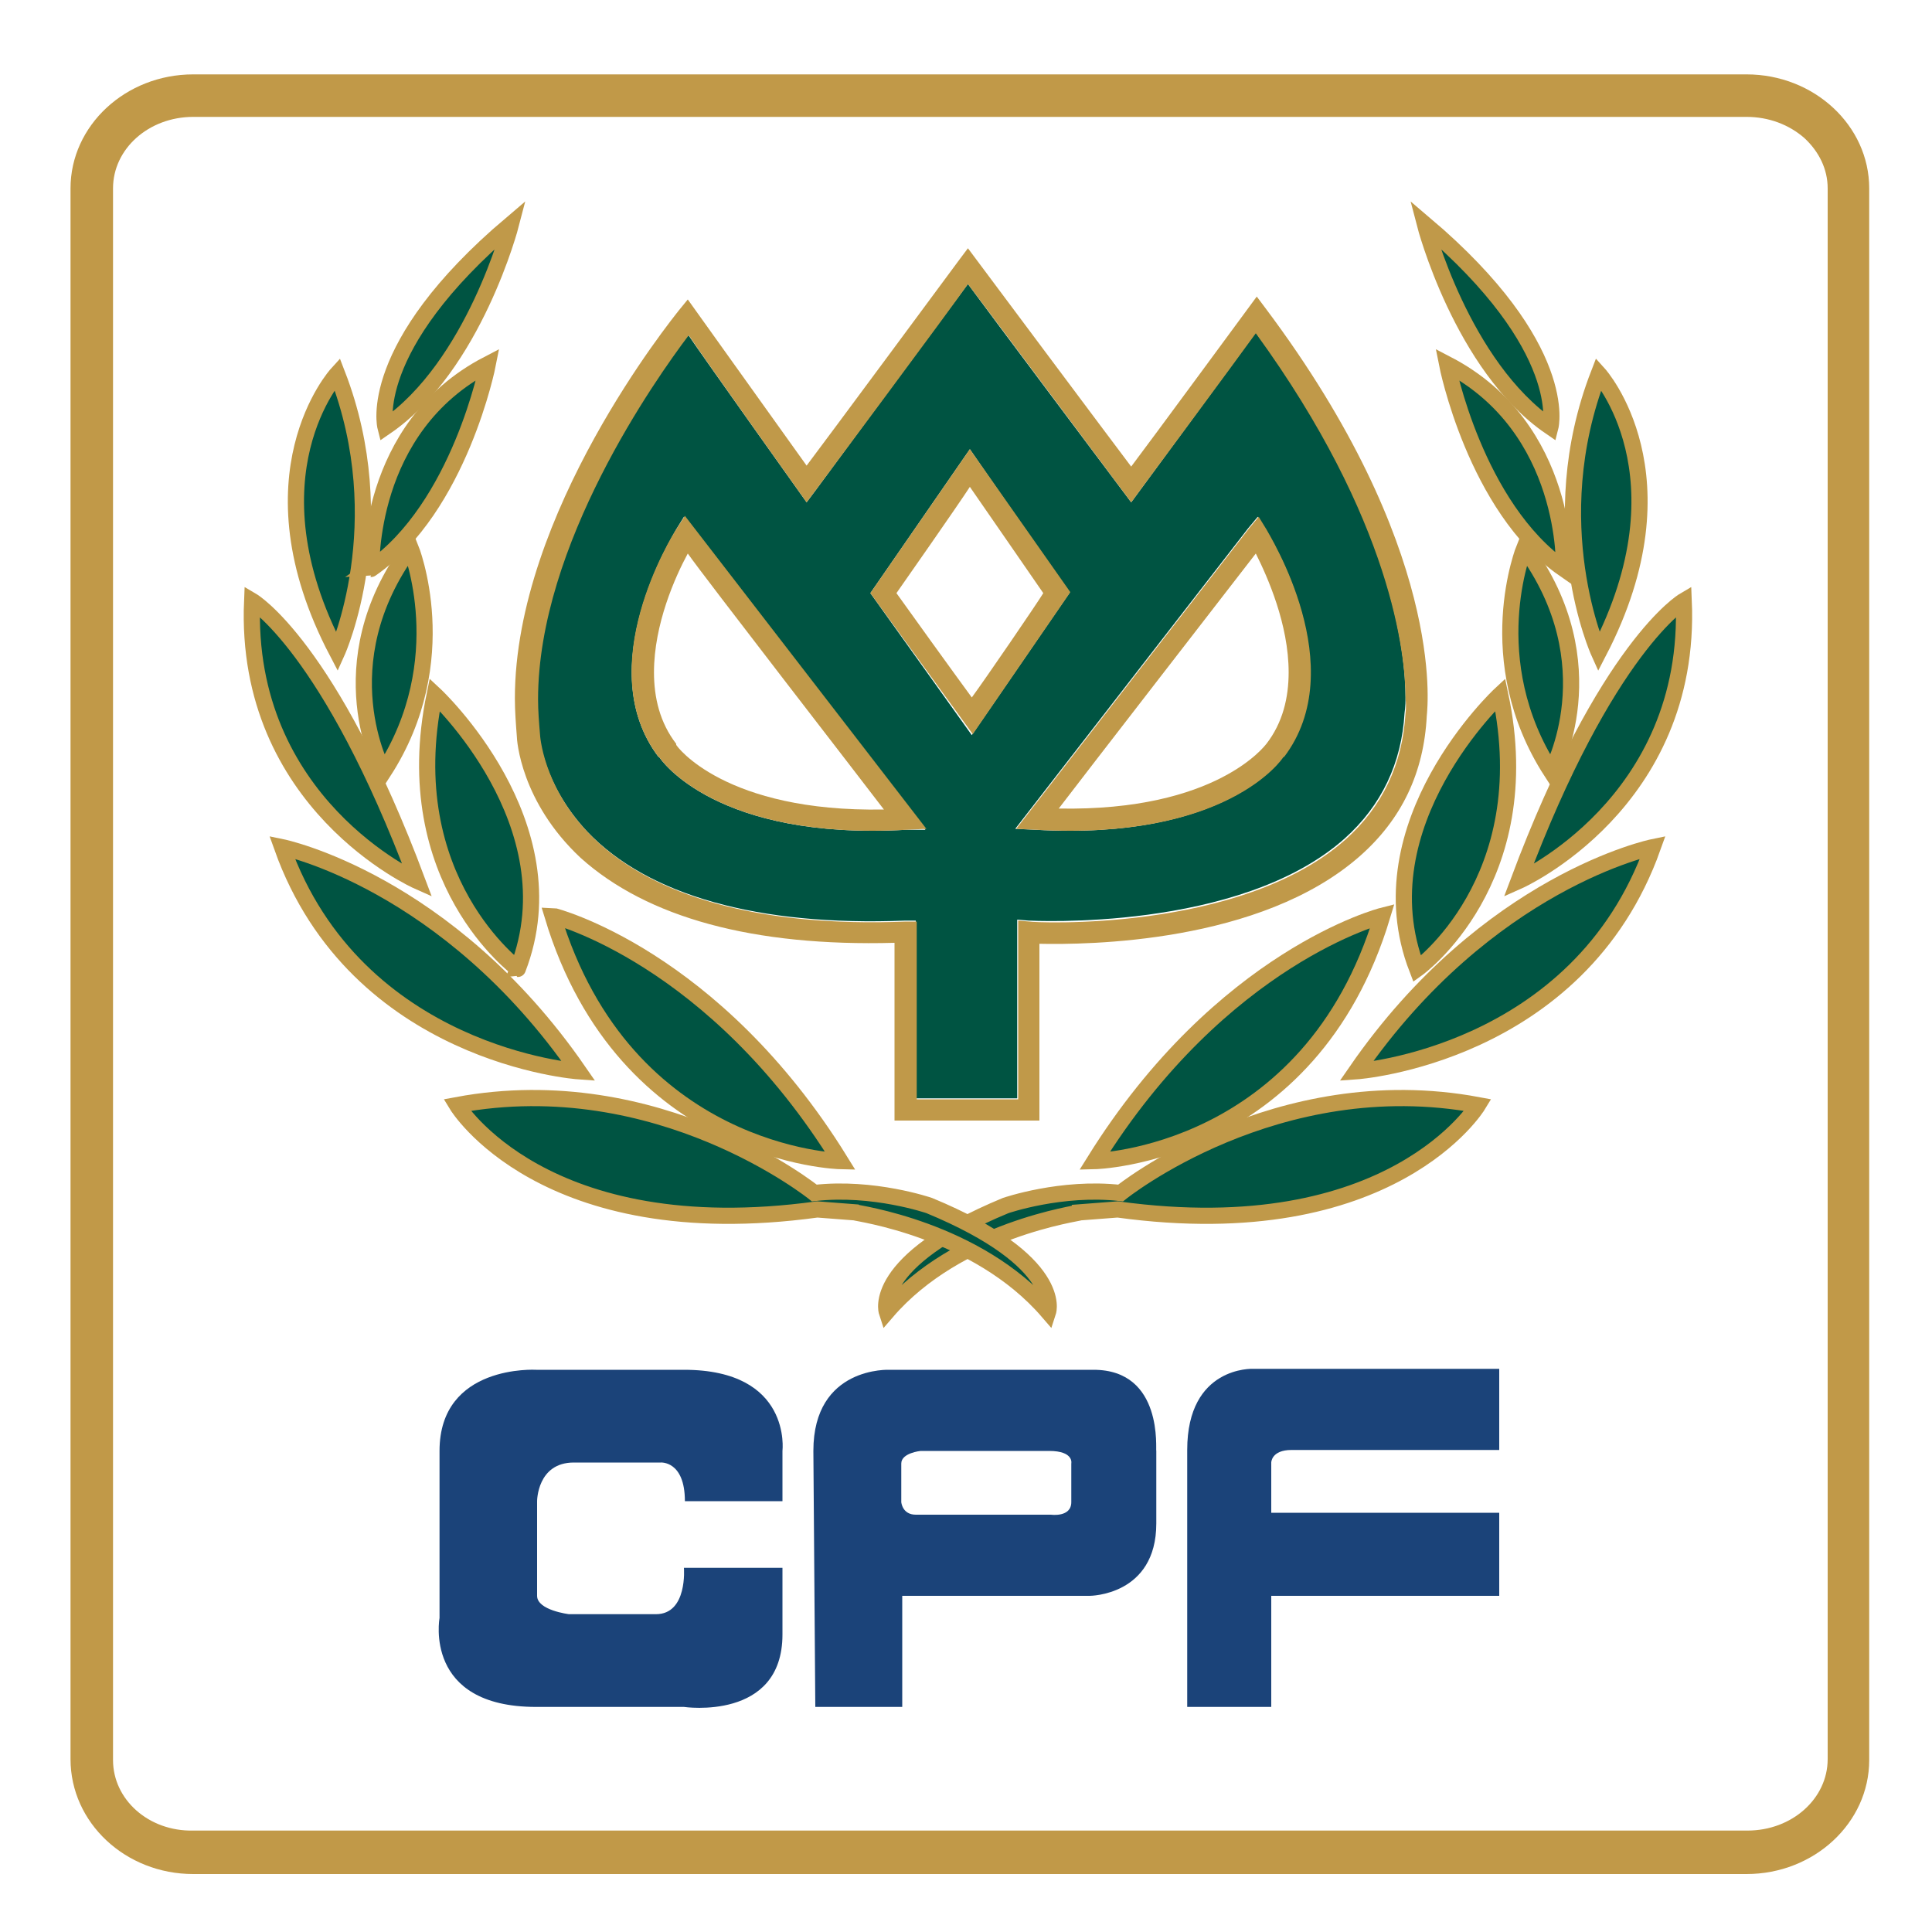 <?xml version="1.0" encoding="utf-8"?>
<!-- Generator: Adobe Illustrator 24.1.2, SVG Export Plug-In . SVG Version: 6.00 Build 0)  -->
<svg version="1.1" id="Layer_1" xmlns="http://www.w3.org/2000/svg" xmlns:xlink="http://www.w3.org/1999/xlink" x="0px" y="0px"
	 width="200px" height="200px" viewBox="0 0 200 200" style="enable-background:new 0 0 200 200;" xml:space="preserve">
<style type="text/css">
	.st0{fill:#C19948;}
	.st1{fill:#1B4379;}
	.st2{fill:#005442;}
	.st3{fill:none;stroke:#C09949;stroke-width:1.675;}
	.st4{fill:#005442;enable-background:new    ;}
	.st5{fill:#C09949;}
</style>
<g>
	<path class="st0" d="M20,7.7C13,7.7,7.3,13,7.3,19.5v162.6C7.3,188.7,13,194,20,194h160.8c7,0,12.7-5.3,12.7-11.8V19.5
		c0-6.5-5.7-11.8-12.7-11.8H20z M11.7,182.2V19.5c0-4.1,3.7-7.4,8.3-7.4h160.8c2.3,0,4.4,0.8,6,2.2c1.5,1.4,2.4,3.2,2.4,5.2v162.6
		c0,4.1-3.7,7.4-8.3,7.4H20C15.4,189.6,11.7,186.3,11.7,182.2z"/>
</g>
<path class="st1" d="M81,155.4v-5.2c0,0,1-8.4-10.2-8.4H55.5c0,0-10-0.6-10,8.4v17.3c0,0-1.7,9.2,10,9.2h15.3c0,0,10.2,1.5,10.2-7.5
	v-6.9H70.8c0,0,0.4,4.8-2.9,4.8h-9c0,0-3.3-0.4-3.3-1.9v-9.8c0,0,0-4,3.8-4h9c0,0,2.5-0.2,2.5,4H81z"/>
<path class="st1" d="M122.9,176.7h8.7v-11.5h23.6v-8.6h-23.6v-5.2c0,0,0-1.3,2.1-1.3h21.5v-8.4h-25.5c0,0-6.8-0.3-6.8,8.4V176.7z"/>
<path class="st1" d="M113.2,141.8H92.1c0,0-7.9-0.4-7.9,8.4l0.2,26.5h9v-11.5h19.4c0,0,6.9,0,6.9-7.5v-7.5
	C119.6,150.2,120.5,141.8,113.2,141.8z M110.9,151.5v4c0,1.6-2.1,1.3-2.1,1.3h-14c-1.4,0-1.5-1.3-1.5-1.3v-4c0-1.1,2-1.3,2-1.3h13.3
	C111.2,150.2,110.9,151.5,110.9,151.5z"/>
<g>
	<g>
		<g>
			<path class="st2" d="M91.8,135.8c0,0-1.7-5.2,12.3-11c0,0,5.8-2,11.9-1.3c0,0,16.1-13,37-9.1c0,0-8.9,14.7-37.3,10.8l-3.9,0.3
				C111.8,125.6,99.2,127.2,91.8,135.8z"/>
			<path class="st2" d="M113.3,120.2c0,0,22.3-0.5,29.8-25.4C143.1,94.8,126.5,99,113.3,120.2z"/>
			<path class="st2" d="M155.3,71.9c0,0-14.4,13.4-8.6,28.4C146.7,100.3,159.4,91.2,155.3,71.9z"/>
			<path class="st2" d="M140.4,110.9c0,0,23-1.6,30.7-23.2C171.1,87.7,154,91.2,140.4,110.9z"/>
			<path class="st2" d="M157.2,91.2c0,0,18-8,17.1-29C174.3,62.2,166.3,66.9,157.2,91.2z"/>
			<path class="st2" d="M160.6,79.9c0,0,6.1-11.1-2.8-23.2C157.8,56.7,153.1,68.3,160.6,79.9z"/>
			<path class="st2" d="M165.5,67.5c0,0-6-13.3,0-28.8C165.5,38.7,175,49.2,165.5,67.5z"/>
			<path class="st2" d="M149.8,37.7c0,0,2.9,14.8,12.1,21.2C161.9,58.9,162.5,44.3,149.8,37.7z"/>
			<path class="st2" d="M147.5,23.2c0,0,3.8,14.7,13,21C160.5,44.2,162.6,36,147.5,23.2z"/>
		</g>
		<g>
			<path class="st3" d="M91.8,135.8c0,0-1.7-5.2,12.3-11c0,0,5.8-2,11.9-1.3c0,0,16.1-13,37-9.1c0,0-8.9,14.7-37.3,10.8l-3.9,0.3
				C111.8,125.6,99.2,127.2,91.8,135.8z"/>
			<path class="st3" d="M113.3,120.2c0,0,22.3-0.5,29.8-25.4C143.1,94.8,126.5,99,113.3,120.2z"/>
			<path class="st3" d="M155.3,71.9c0,0-14.4,13.4-8.6,28.4C146.7,100.3,159.4,91.2,155.3,71.9z"/>
			<path class="st3" d="M140.4,110.9c0,0,23-1.6,30.7-23.2C171.1,87.7,154,91.2,140.4,110.9z"/>
			<path class="st3" d="M157.2,91.2c0,0,18-8,17.1-29C174.3,62.2,166.3,66.9,157.2,91.2z"/>
			<path class="st3" d="M160.6,79.9c0,0,6.1-11.1-2.8-23.2C157.8,56.7,153.1,68.3,160.6,79.9z"/>
			<path class="st3" d="M165.5,67.5c0,0-6-13.3,0-28.8C165.5,38.7,175,49.2,165.5,67.5z"/>
			<path class="st3" d="M149.8,37.7c0,0,2.9,14.8,12.1,21.2C161.9,58.9,162.5,44.3,149.8,37.7z"/>
			<path class="st3" d="M147.5,23.2c0,0,3.8,14.7,13,21C160.5,44.2,162.6,36,147.5,23.2z"/>
		</g>
	</g>
	<g>
		<g>
			<path class="st2" d="M108.5,135.8c0,0,1.7-5.2-12.3-11c0,0-5.8-2-11.9-1.3c0,0-16.1-13-37-9.1c0,0,8.9,14.7,37.3,10.8l3.9,0.3
				C88.6,125.6,101.1,127.2,108.5,135.8z"/>
			<path class="st2" d="M87,120.2c0,0-22.3-0.5-29.8-25.4C57.3,94.8,73.9,99,87,120.2z"/>
			<path class="st2" d="M45,71.9c0,0,14.4,13.4,8.6,28.4C53.7,100.3,41,91.2,45,71.9z"/>
			<path class="st2" d="M59.9,110.9c0,0-23-1.6-30.7-23.2C29.2,87.7,46.3,91.2,59.9,110.9z"/>
			<path class="st2" d="M43.2,91.2c0,0-18-8-17.1-29C26.1,62.2,34.1,66.9,43.2,91.2z"/>
			<path class="st2" d="M39.7,79.9c0,0-6.1-11.1,2.8-23.2C42.5,56.7,47.2,68.3,39.7,79.9z"/>
			<path class="st2" d="M34.9,67.5c0,0,6-13.3,0-28.8C34.9,38.7,25.3,49.2,34.9,67.5z"/>
			<path class="st2" d="M50.5,37.7c0,0-2.9,14.8-12.1,21.2C38.5,58.9,37.8,44.3,50.5,37.7z"/>
			<path class="st2" d="M52.9,23.2c0,0-3.8,14.7-13,21C39.9,44.2,37.8,36,52.9,23.2z"/>
		</g>
		<g>
			<path class="st3" d="M108.5,135.8c0,0,1.7-5.2-12.3-11c0,0-5.8-2-11.9-1.3c0,0-16.1-13-37-9.1c0,0,8.9,14.7,37.3,10.8l3.9,0.3
				C88.6,125.6,101.1,127.2,108.5,135.8z"/>
			<path class="st3" d="M87,120.2c0,0-22.3-0.5-29.8-25.4C57.3,94.8,73.9,99,87,120.2z"/>
			<path class="st3" d="M45,71.9c0,0,14.4,13.4,8.6,28.4C53.7,100.3,41,91.2,45,71.9z"/>
			<path class="st3" d="M59.9,110.9c0,0-23-1.6-30.7-23.2C29.2,87.7,46.3,91.2,59.9,110.9z"/>
			<path class="st3" d="M43.2,91.2c0,0-18-8-17.1-29C26.1,62.2,34.1,66.9,43.2,91.2z"/>
			<path class="st3" d="M39.7,79.9c0,0-6.1-11.1,2.8-23.2C42.5,56.7,47.2,68.3,39.7,79.9z"/>
			<path class="st3" d="M34.9,67.5c0,0,6-13.3,0-28.8C34.9,38.7,25.3,49.2,34.9,67.5z"/>
			<path class="st3" d="M50.5,37.7c0,0-2.9,14.8-12.1,21.2C38.5,58.9,37.8,44.3,50.5,37.7z"/>
			<path class="st3" d="M52.9,23.2c0,0-3.8,14.7-13,21C39.9,44.2,37.8,36,52.9,23.2z"/>
		</g>
	</g>
</g>
<path class="st4" d="M117.1,52c0,0-15.3-20.4-16.9-22.6c-1.6,2.1-15.8,21.4-15.8,21.4L83.5,52c0,0-10.9-15.3-12.3-17.4
	c-3.4,4.5-15.6,21.7-15.6,37.7c0,1.2,0.1,2.4,0.2,3.6l0,0l0,0c0,0.1,0.3,5.2,5,10.2c6.3,6.6,17.7,9.8,32.9,9.2l1.1,0
	c0,0,0,16.5,0,18.4c1.7,0,8.9,0,10.5,0c0-1.9,0-18.5,0-18.5l1.2,0.1c0.2,0,21.8,1.2,32.7-8.5c3.8-3.4,5.9-7.8,6.2-13l0,0l0,0
	c0,0,0.1-0.6,0.1-1.6c0-4.5-1.3-18.4-15.5-37.8C128.5,36.5,117.1,52,117.1,52z M93.8,85.9c-19.6,1.1-25.4-7.2-25.6-7.6l0,0.1
	c-7.1-9.3,1.5-23,1.8-23.6l0.8-1.3l25,32.4L93.8,85.9z M90.1,61.4l9.4-13.6l0.9-1.3l10.3,14.9l-10.1,14.7L90.1,61.4z M131,54.8
	c0.4,0.6,8.9,14.3,1.8,23.6l0-0.1c-0.2,0.4-6,8.7-25.6,7.6l-2.1-0.1l24.1-31.1l1-1.2L131,54.8z"/>
<path class="st5" d="M147.7,74.1C147.7,74.1,147.7,74.1,147.7,74.1C147.7,74,147.7,74,147.7,74.1L147.7,74.1z"/>
<g>
	<path class="st5" d="M131,31.9l-0.9-1.2c0,0-11.4,15.5-13,17.6c-1.6-2.1-16.9-22.6-16.9-22.6l-0.9,1.2c0,0-14.2,19.2-15.8,21.3
		C82,46.1,71.2,31,71.2,31l-0.9,1.1c-0.7,0.9-17,21-17,40.2c0,1.3,0.1,2.6,0.2,3.9c0,0.4,0.4,6.8,6.6,12.6C67,95,78,98,92.6,97.6
		c0,2,0,18.4,0,18.4h15c0,0,0-16.3,0-18.3c4.8,0.1,22.9,0,33.2-9.1c4.3-3.8,6.6-8.6,6.9-14.5c0,0,0,0,0,0l0-0.1c0,0,0,0,0,0.1
		C147.8,73,149.6,56.7,131,31.9z M145.5,73.8L145.5,73.8L145.5,73.8c-0.3,5.3-2.4,9.7-6.2,13.1c-10.9,9.7-32.5,8.6-32.7,8.5
		l-1.2-0.1c0,0,0,16.5,0,18.5c-1.7,0-8.9,0-10.5,0c0-1.9,0-18.4,0-18.4l-1.1,0c-15.2,0.6-26.6-2.6-32.9-9.2c-4.7-4.9-5-10.1-5-10.2
		l0,0l0,0c-0.1-1.2-0.2-2.4-0.2-3.6c0-16,12.2-33.2,15.6-37.7C72.6,36.7,83.5,52,83.5,52l0.9-1.2c0,0,14.3-19.2,15.8-21.4
		c1.6,2.1,16.9,22.6,16.9,22.6s11.4-15.4,12.9-17.5c14.1,19.4,15.5,33.3,15.5,37.8C145.6,73.2,145.5,73.8,145.5,73.8z"/>
	<path class="st5" d="M105.2,85.8l2.1,0.1c19.6,1.1,25.4-7.2,25.6-7.6l0,0.1c7.1-9.3-1.5-23-1.8-23.6l-0.8-1.3l-1,1.2L105.2,85.8z
		 M133.4,69.6c0,2.6-0.6,5.2-2.3,7.4l0,0l0,0c-0.1,0.1-5.1,7-21.5,6.7c2.2-2.9,18.7-24.2,20.4-26.4
		C131.2,59.7,133.4,64.6,133.4,69.6z"/>
	<path class="st5" d="M70,54.8c-0.4,0.6-8.9,14.3-1.8,23.6l0-0.1c0.2,0.4,6,8.7,25.6,7.6l2.1-0.1l-25-32.4L70,54.8z M91.5,83.8
		C75,84.1,70,77.2,70,77.1l0-0.1c-1.7-2.2-2.3-4.8-2.3-7.4c0-5,2.2-9.9,3.5-12.3C72.8,59.6,89.3,80.9,91.5,83.8z"/>
	<path class="st5" d="M100.4,46.5l-0.9,1.3l-9.4,13.6l10.6,14.6l10.1-14.7L100.4,46.5z M100.6,72.2c-1.4-1.9-7.1-9.8-7.8-10.8
		c0.7-1,6.3-9,7.6-11c1.4,2,6.9,10,7.6,11C107.4,62.4,102,70.3,100.6,72.2z"/>
</g>
</svg>
